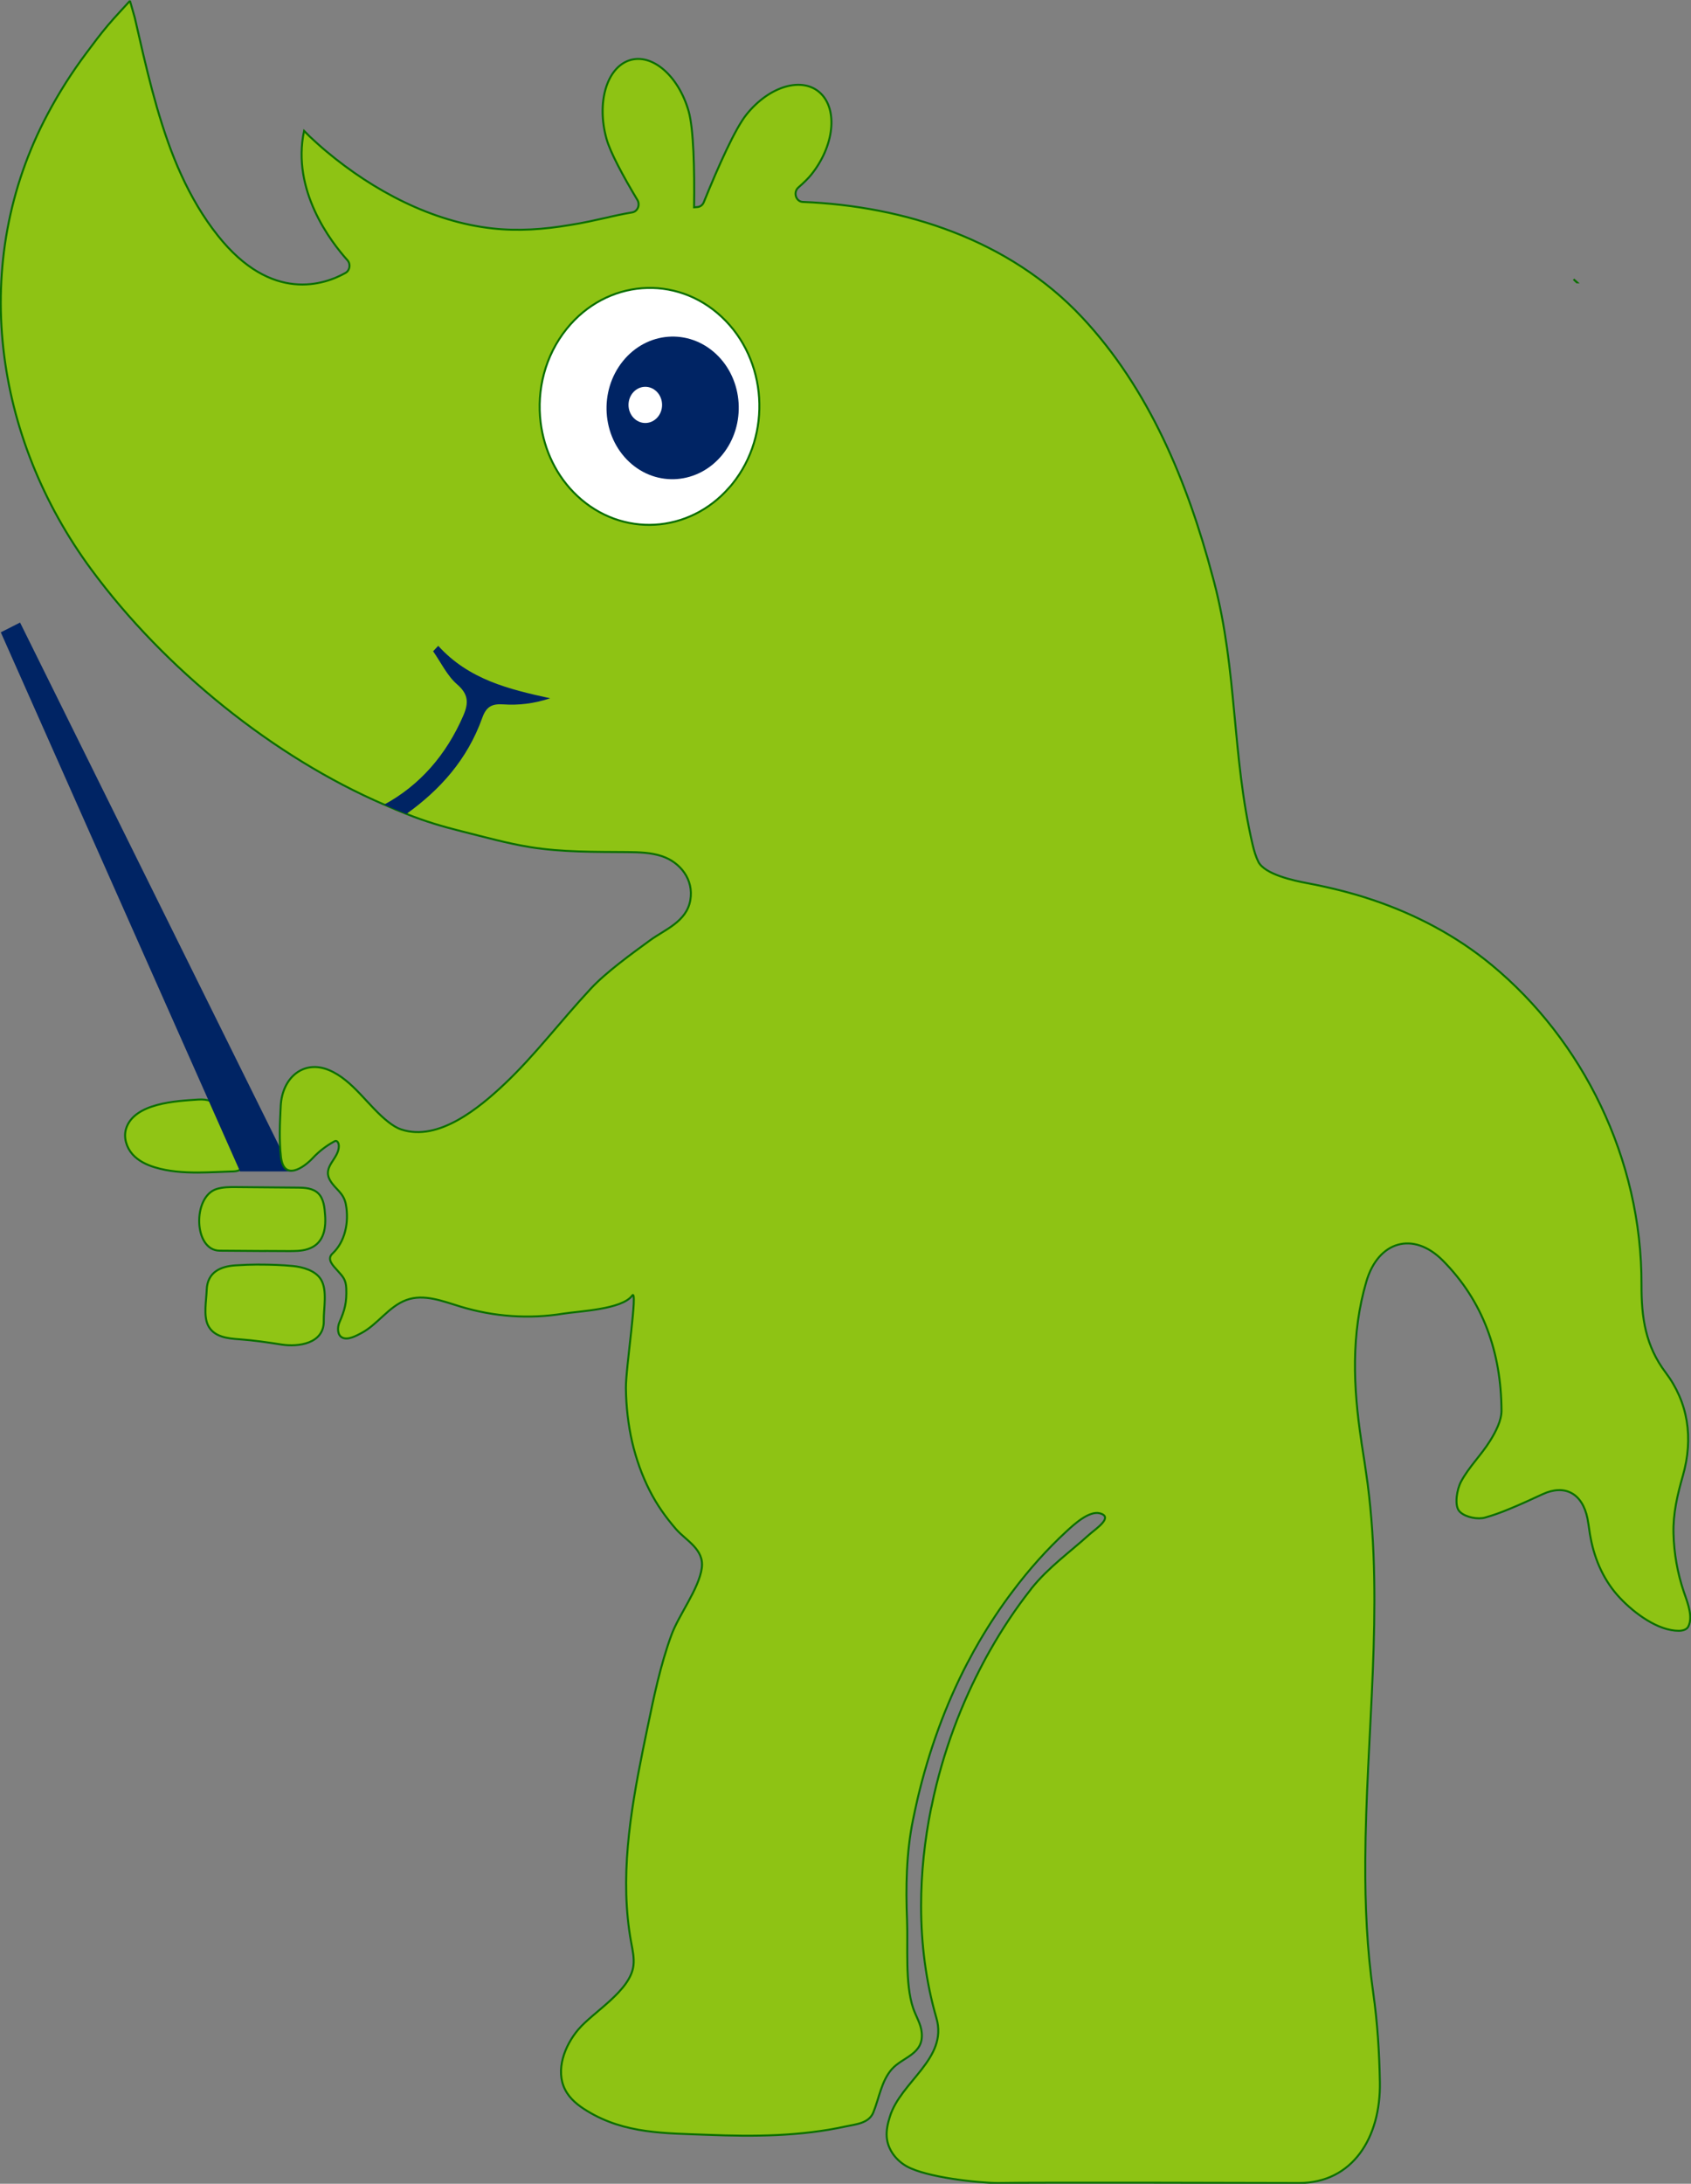 <svg xmlns="http://www.w3.org/2000/svg" width="213" height="275" viewBox="0 0 213 275" fill="none"><rect x="0" y="0" width="213" height="275" fill="#808080" stroke="none"/><g clip-path="url(#clip0_2241_14140)"><path d="M24.934 147.655C23.088 147.655 21.249 147.531 19.495 146.995C18.461 146.681 17.435 146.194 16.692 145.36C15.948 144.526 15.543 143.271 15.872 142.165C16.86 138.863 22.345 138.648 24.903 138.467C27.6 138.277 28.075 139.986 28.749 142.107C29.208 143.544 29.645 144.683 30.357 146.037C30.495 146.293 30.633 146.582 30.572 146.871C30.465 147.383 29.844 147.498 29.362 147.515C27.906 147.556 26.42 147.647 24.926 147.655H24.934Z" fill="#90C515" stroke="#0B6F00" stroke-width="0.25" stroke-miterlimit="10"></path><path d="M36.746 147.514H30.235L0.1 79.627L2.528 78.397L36.746 147.514Z" fill="#002464"></path><path d="M32.617 159.246C34.065 159.246 35.528 159.295 36.9 159.427C38.079 159.543 39.734 159.972 40.431 161.128C41.266 162.515 40.753 164.777 40.783 166.321C40.844 169.235 37.528 169.631 35.528 169.326C33.697 169.037 31.951 168.781 30.113 168.649C28.718 168.55 26.911 168.385 26.191 166.866C25.616 165.652 25.991 163.753 26.037 162.441C26.114 160.17 27.814 159.468 29.661 159.345C30.618 159.279 31.614 159.246 32.617 159.237V159.246Z" fill="#90C515" stroke="#0B6F00" stroke-width="0.25" stroke-miterlimit="10"></path><path d="M33.368 157.537C31.468 157.521 29.569 157.512 27.669 157.496C24.36 157.471 24.237 150.677 27.286 149.727C28.09 149.479 28.948 149.479 29.791 149.488C32.349 149.512 34.908 149.537 37.466 149.554C38.401 149.562 39.435 149.612 40.117 150.305C40.776 150.982 40.883 152.055 40.952 153.029C41.09 154.945 40.661 156.695 38.761 157.298C37.964 157.554 37.114 157.545 36.279 157.545C35.306 157.545 34.341 157.529 33.368 157.529V157.537Z" fill="#90C515" stroke="#0B6F00" stroke-width="0.25" stroke-miterlimit="10"></path><path d="M198.622 35.557C198.484 35.425 198.346 35.293 198.208 35.169C198.346 35.293 198.484 35.425 198.637 35.557H198.622Z" fill="#90C515" stroke="#0B6F00" stroke-width="0.25" stroke-miterlimit="10"></path><path d="M212.088 200.434C211.292 198.081 210.855 195.588 210.794 193.087C210.732 190.593 211.292 188.216 211.973 185.846C213.337 181.058 212.632 176.583 209.79 172.819C207.278 169.483 206.749 165.95 206.764 161.822C206.826 145.888 199.311 130.945 187.882 121.509C183.416 117.819 178.291 115.144 172.937 113.336C170.202 112.411 167.406 111.734 164.58 111.198C163.071 110.917 159.309 110.124 158.505 108.523C158.199 107.912 157.969 107.177 157.77 106.318C155.158 95.124 155.862 84.465 152.944 73.353C152.882 73.122 152.821 72.899 152.76 72.668C149.566 60.614 144.701 48.941 136.329 39.991C127.136 30.159 113.907 25.948 101.122 25.428C100.249 25.395 99.881 24.206 100.563 23.612C101.245 23.017 101.796 22.473 102.172 22.01C105.06 18.427 105.581 13.837 103.329 11.715C101.076 9.61 96.932 10.816 94.044 14.399C92.612 16.157 90.459 20.995 88.651 25.461C88.514 25.808 88.207 26.039 87.855 26.072L87.426 26.105C87.495 21.342 87.365 16.231 86.752 14.043C85.488 9.561 82.14 6.655 79.283 7.596C76.418 8.537 75.124 12.929 76.395 17.478C76.862 19.162 78.448 22.118 80.287 25.18C80.662 25.808 80.31 26.642 79.62 26.749C78.41 26.947 76.901 27.286 76.564 27.377C74.963 27.732 73.369 28.095 71.745 28.343C68.528 28.887 65.257 29.127 62.025 28.764C54.456 27.938 47.064 24.049 41.12 19.071C40.415 18.485 39.718 17.849 39.036 17.214C38.96 17.148 38.301 16.479 38.301 16.479C36.7 23.975 41.687 30.456 43.755 32.759C44.199 33.246 44.077 34.056 43.517 34.369C40.944 35.814 34.233 38.258 27.416 29.639C25.577 27.327 24.068 24.727 22.827 22.01C21.579 19.294 20.606 16.405 19.756 13.49C18.921 10.584 18.208 7.612 17.534 4.648C17.35 3.839 17.159 3.039 16.975 2.229C16.906 1.965 16.354 0.05 16.37 0.108C16.171 0.339 14.409 2.205 13.597 3.179C12.639 4.31 11.751 5.499 10.87 6.688C9.07 9.09 7.446 11.641 6.021 14.324C-3.991 33.098 -0.743 55.116 11.498 71.71C20.751 84.267 34.57 95.379 48.397 101.324C49.316 101.736 50.258 102.124 51.201 102.496C53.491 103.421 55.82 104.106 58.21 104.7C61.052 105.41 63.878 106.203 66.766 106.673C70.819 107.326 74.94 107.268 79.03 107.301C80.501 107.317 82.002 107.35 83.412 107.829C85.649 108.589 87.418 110.727 86.951 113.369C86.468 116.085 83.741 117.051 81.88 118.413C79.628 120.056 76.365 122.409 74.442 124.473C70.474 128.741 67.394 132.869 63.58 136.477C60.362 139.523 55.222 143.775 50.573 142.239C49.983 142.049 49.439 141.694 48.941 141.306C46.375 139.317 44.483 136.031 41.449 134.759C38.255 133.414 35.536 135.684 35.359 139.284C35.252 141.422 35.145 143.593 35.39 145.698C35.75 148.778 38.27 147.044 39.404 145.822C40.185 144.988 41.089 144.295 42.07 143.758C42.131 143.717 42.2 143.692 42.277 143.676C42.529 143.659 42.675 144.006 42.683 144.295C42.698 145.938 40.584 146.871 41.564 148.613C42.231 149.793 43.295 150.157 43.571 151.7C43.977 153.888 43.479 156.365 41.878 157.859C41.082 158.594 42.024 159.444 42.506 159.997C43.181 160.757 43.563 161.104 43.617 162.235C43.686 164.018 43.426 164.976 42.759 166.511C42.483 167.155 42.483 168.088 43.073 168.418C43.793 168.823 44.866 168.212 45.502 167.882C47.578 166.792 48.964 164.513 51.193 163.704C53.399 162.895 55.782 163.861 58.011 164.538C62.216 165.818 66.667 166.131 70.972 165.421C72.979 165.108 78.364 164.893 79.628 163.151C80.394 162.103 78.8 172.381 78.839 174.817C78.869 177.112 79.122 179.382 79.628 181.595C80.126 183.708 80.853 185.78 81.842 187.72C82.738 189.479 83.841 191.047 85.151 192.558C86.422 194.011 88.721 195.093 88.399 197.462C88.023 200.12 85.496 203.349 84.561 205.924C83.19 209.672 82.37 213.627 81.558 217.557C81.367 218.481 81.175 219.414 80.984 220.339C79.36 228.372 78.034 236.595 79.505 244.611C79.681 245.569 79.904 246.543 79.789 247.509C79.413 250.72 74.71 253.362 72.849 255.566C71.117 257.605 69.945 260.685 71.171 263.12C71.776 264.326 72.856 265.16 73.959 265.828C78.716 268.734 83.841 268.627 89.142 268.833C94.964 269.065 100.839 269.031 106.569 267.768C107.771 267.504 109.441 267.405 110.008 266.01C110.751 264.177 111.019 262.055 112.345 260.553C113.716 259.017 116.382 258.695 116.098 255.946C115.999 254.856 115.37 253.907 115.018 252.875C113.976 249.746 114.382 245.131 114.252 241.779C114.083 237.569 114.16 233.342 114.995 229.206C115.179 228.314 115.37 227.422 115.577 226.522C116.979 220.578 119.078 214.708 121.905 209.317C121.912 209.293 121.928 209.284 121.935 209.276C122.387 208.401 122.862 207.534 123.36 206.692C124.624 204.537 126.01 202.432 127.519 200.442C127.519 200.434 127.535 200.409 127.55 200.401C129.595 197.669 131.87 195.117 134.329 192.847C135.249 191.997 137.179 190.205 138.543 190.569C140.312 191.047 138.006 192.525 137.179 193.268C134.735 195.481 132.047 197.38 129.932 200.021C129.909 200.038 129.902 200.054 129.894 200.063C129.894 200.071 129.886 200.087 129.886 200.087C129.886 200.087 129.871 200.112 129.825 200.17C127.964 202.531 126.256 205.099 124.716 207.815C124.716 207.815 124.708 207.831 124.701 207.84C124.111 208.88 123.536 209.961 123 211.059C122.992 211.068 122.992 211.084 122.977 211.092C122.28 212.496 121.636 213.924 121.031 215.385C119.783 218.415 118.749 221.561 117.952 224.764C117.722 225.68 117.515 226.597 117.331 227.521C117.324 227.554 117.324 227.571 117.316 227.587C117.308 227.629 117.293 227.645 117.293 227.645C116.466 231.732 116.021 235.876 116.021 240.004C116.021 244.809 116.634 249.581 117.952 254.13C119.438 259.257 113.432 262.13 112.084 266.563C111.831 267.38 111.625 268.239 111.693 269.106C111.816 270.716 112.919 272.103 114.267 272.829C116.719 274.167 123.046 274.893 125.696 274.901C129.848 274.802 163.622 274.901 163.622 274.901C170.401 274.901 173.933 269.147 173.81 262.196C173.741 258.431 173.504 254.691 172.975 250.96C172.186 245.461 171.941 239.905 171.972 234.332C172.056 218.514 174.308 202.539 172.27 186.853C172.041 185.128 171.773 183.403 171.497 181.669C171.497 181.669 171.497 181.644 171.489 181.595C171.489 181.562 171.481 181.52 171.474 181.471C170.447 174.676 170.164 168.014 172.11 161.376C173.596 156.299 178.008 154.986 181.738 158.734C186.81 163.853 189.085 170.268 189.131 177.624C189.138 178.895 188.395 180.307 187.698 181.429C186.587 183.221 185.04 184.707 184.044 186.556C183.5 187.563 183.217 189.446 183.738 190.197C183.799 190.288 183.876 190.37 183.96 190.445C184.665 191.072 186.158 191.369 187.062 191.105C188.081 190.816 189.092 190.453 190.08 190.04C191.505 189.462 192.915 188.802 194.317 188.158C197.097 186.878 199.319 188.034 199.962 191.229C200.062 191.757 200.138 192.294 200.215 192.831C200.253 193.087 200.292 193.343 200.345 193.598C200.874 196.496 202.107 199.179 204.076 201.252C205.884 203.167 208.856 205.371 211.475 205.363C211.927 205.355 212.456 205.239 212.67 204.81C212.747 204.653 212.801 204.488 212.839 204.323C213.115 203.084 212.441 201.491 212.088 200.434Z" fill="#8EC314" stroke="#0B6F00" stroke-width="0.25" stroke-miterlimit="10"></path><path d="M92.244 60.944C92.121 61.101 91.991 61.25 91.861 61.39C86.797 67.202 78.333 67.714 72.718 62.455C70.083 59.987 68.536 56.676 68.099 53.217C67.586 49.106 68.65 44.796 71.377 41.411C76.403 35.17 85.158 34.51 90.903 39.901C96.664 45.283 97.277 54.711 92.244 60.944Z" fill="white" stroke="#0B6F00" stroke-width="0.25" stroke-miterlimit="10"></path><path d="M79.252 58.162C75.79 54.918 75.422 49.246 78.456 45.481C81.489 41.725 86.736 41.337 90.199 44.581C93.661 47.826 94.029 53.498 91.011 57.237C87.993 60.977 82.73 61.415 79.252 58.162Z" fill="#002464"></path><path d="M81.282 53.267C82.45 53.267 83.396 52.247 83.396 50.989C83.396 49.73 82.45 48.71 81.282 48.71C80.115 48.71 79.168 49.73 79.168 50.989C79.168 52.247 80.115 53.267 81.282 53.267Z" fill="white"></path><path d="M69.302 87.933C67.279 88.602 65.334 88.833 63.403 88.701C62.024 88.61 61.266 88.932 60.745 90.401C58.868 95.652 55.429 99.458 51.193 102.496C50.251 102.124 49.308 101.736 48.389 101.324C52.878 98.888 56.21 95.074 58.363 90.104C59.044 88.519 59.014 87.421 57.581 86.183C56.333 85.109 55.544 83.425 54.556 82.013C54.77 81.782 54.985 81.551 55.199 81.328C59.068 85.588 64.1 86.793 69.302 87.933Z" fill="#002464"></path></g><defs><clipPath id="clip0_2241_14140"><rect width="213" height="275" fill="white"></rect></clipPath></defs></svg>